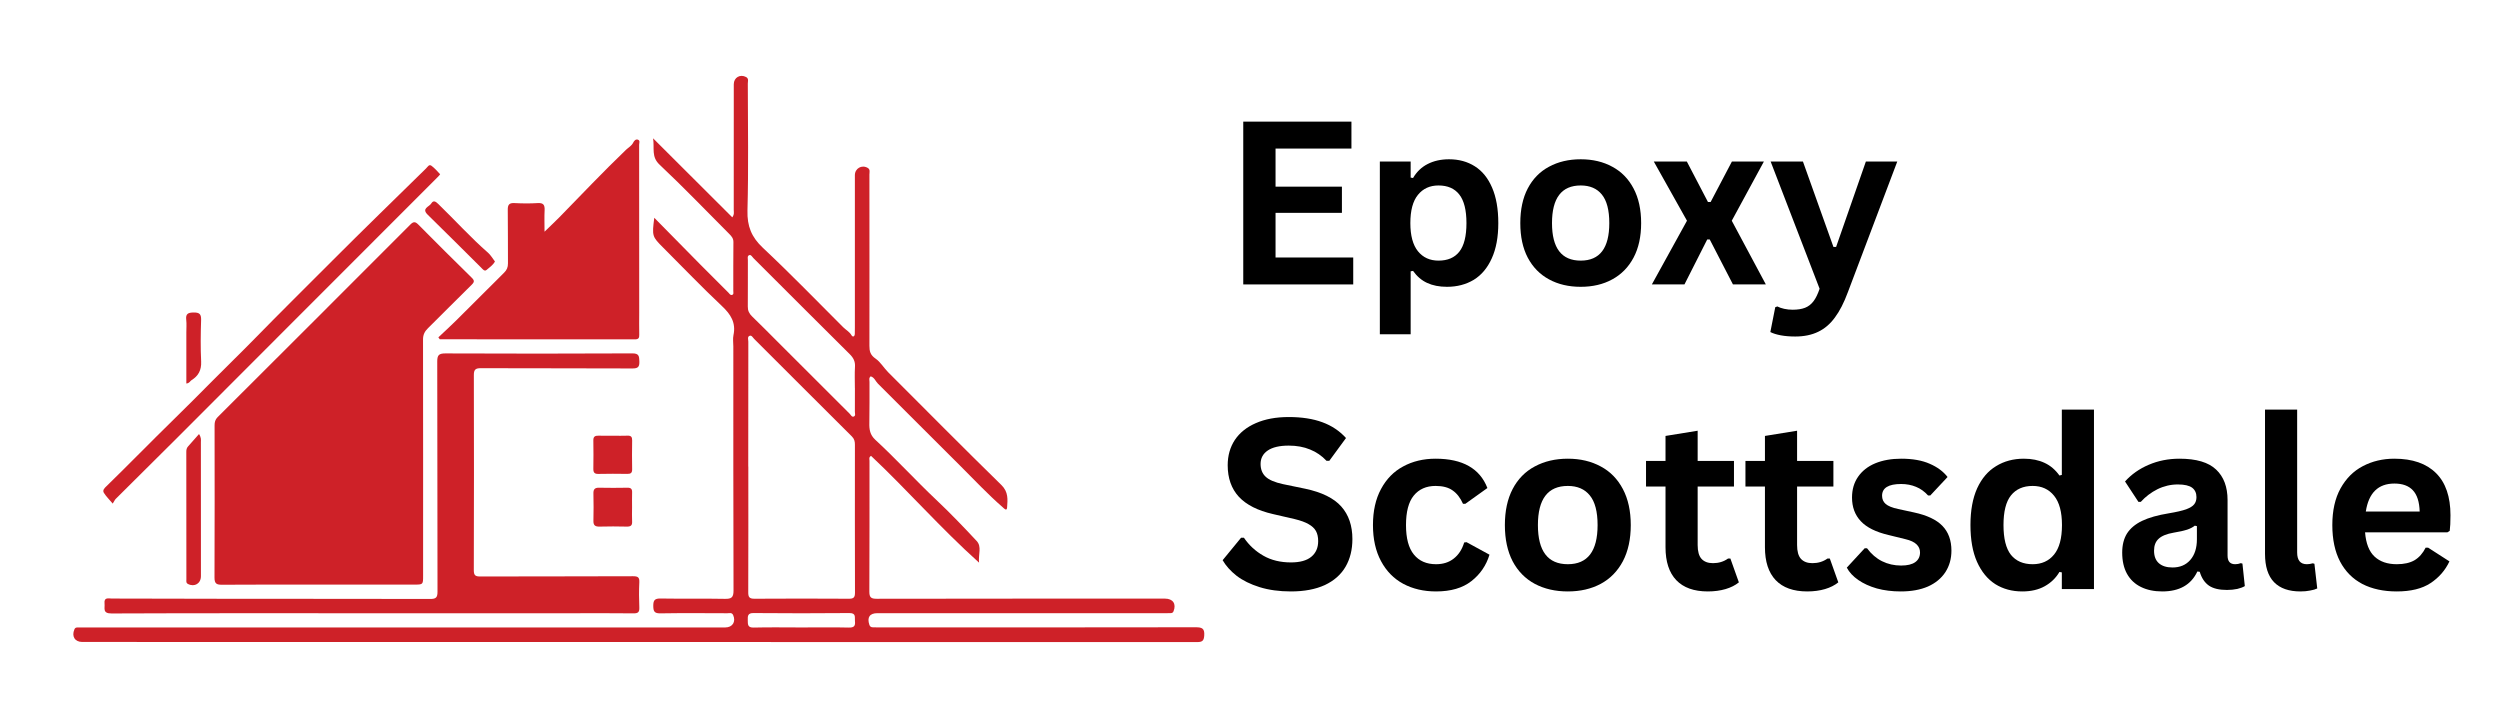 <?xml version="1.0" encoding="UTF-8"?>
<svg xmlns="http://www.w3.org/2000/svg" xmlns:xlink="http://www.w3.org/1999/xlink" width="350" zoomAndPan="magnify" viewBox="0 0 262.5 75" height="100" preserveAspectRatio="xMidYMid meet" version="1.2">
  <defs>
    <clipPath id="20ca9b1a82">
      <path d="M 7.484 7.754 L 126.508 7.754 L 126.508 67.641 L 7.484 67.641 Z M 7.484 7.754 "></path>
    </clipPath>
  </defs>
  <g id="8e73d03f87">
    <path style=" stroke:none;fill-rule:nonzero;fill:#ce2128;fill-opacity:1;" d="M 23.324 61.398 C 26.707 61.371 30.086 61.387 33.469 61.383 C 36.801 61.383 40.137 61.383 43.469 61.383 C 44.426 61.383 44.426 61.383 44.426 60.461 C 44.426 52.195 44.434 43.93 44.418 35.664 C 44.414 35.152 44.586 34.805 44.938 34.461 C 46.473 32.953 47.977 31.41 49.516 29.91 C 49.828 29.605 49.832 29.453 49.523 29.152 C 47.641 27.309 45.773 25.445 43.918 23.574 C 43.594 23.246 43.402 23.262 43.082 23.582 C 36.348 30.328 29.602 37.07 22.848 43.801 C 22.59 44.062 22.531 44.332 22.531 44.668 C 22.535 49.992 22.547 55.32 22.523 60.645 C 22.52 61.289 22.742 61.402 23.324 61.398 "></path>
    <g clip-rule="nonzero" clip-path="url(#20ca9b1a82)">
      <path style=" stroke:none;fill-rule:nonzero;fill:#ce2128;fill-opacity:1;" d="M 89.652 43.734 C 89.441 43.824 89.348 43.574 89.227 43.453 C 86.672 40.91 84.125 38.355 81.574 35.809 C 80.707 34.941 79.844 34.07 78.965 33.219 C 78.66 32.926 78.512 32.613 78.52 32.184 C 78.535 30.566 78.52 28.949 78.527 27.328 C 78.527 27.137 78.438 26.859 78.688 26.785 C 78.871 26.73 78.98 26.973 79.109 27.102 C 82.477 30.465 85.84 33.832 89.219 37.184 C 89.609 37.57 89.812 37.957 89.773 38.52 C 89.727 39.254 89.762 39.996 89.762 40.738 C 89.766 40.738 89.766 40.738 89.766 40.738 C 89.766 41.57 89.77 42.402 89.762 43.234 C 89.762 43.406 89.863 43.645 89.652 43.734 Z M 89.773 62.234 C 89.773 62.715 89.641 62.871 89.148 62.867 C 85.84 62.848 82.531 62.844 79.219 62.867 C 78.68 62.871 78.562 62.688 78.566 62.188 C 78.582 57.789 78.574 53.391 78.574 48.996 C 78.574 48.996 78.57 48.996 78.566 48.996 C 78.566 44.621 78.566 40.25 78.574 35.875 C 78.574 35.664 78.449 35.359 78.711 35.258 C 78.922 35.176 79.055 35.453 79.191 35.59 C 82.613 39 86.02 42.422 89.445 45.824 C 89.707 46.086 89.766 46.348 89.766 46.684 C 89.762 51.867 89.758 57.051 89.773 62.234 Z M 89.129 65.895 C 87.465 65.855 85.797 65.883 84.133 65.883 C 82.469 65.883 80.805 65.852 79.141 65.895 C 78.477 65.914 78.527 65.543 78.516 65.109 C 78.504 64.676 78.512 64.367 79.113 64.371 C 82.465 64.398 85.816 64.406 89.168 64.371 C 89.926 64.359 89.727 64.816 89.77 65.223 C 89.828 65.73 89.668 65.906 89.129 65.895 Z M 125.543 65.863 C 114.453 65.883 103.359 65.879 92.266 65.879 C 92.059 65.879 91.852 65.875 91.641 65.867 C 91.469 65.863 91.348 65.797 91.285 65.609 C 91.02 64.82 91.316 64.383 92.129 64.383 C 102.156 64.387 112.184 64.387 122.211 64.387 C 122.441 64.387 122.676 64.387 122.906 64.379 C 123.047 64.375 123.16 64.344 123.223 64.18 C 123.531 63.406 123.16 62.855 122.324 62.855 C 112.227 62.855 102.129 62.852 92.035 62.871 C 91.469 62.871 91.281 62.727 91.281 62.137 C 91.305 57.551 91.293 52.969 91.297 48.383 C 91.297 48.215 91.203 48.008 91.461 47.867 C 95.277 51.457 98.738 55.43 102.801 59.078 C 102.711 58.195 103.109 57.406 102.551 56.805 C 101.176 55.328 99.777 53.871 98.312 52.488 C 96.129 50.43 94.109 48.207 91.902 46.172 C 91.348 45.66 91.262 45.09 91.281 44.402 C 91.312 42.969 91.289 41.531 91.297 40.098 C 91.297 39.906 91.207 39.676 91.426 39.516 C 91.82 39.633 91.93 40.035 92.184 40.285 C 95.074 43.156 97.941 46.051 100.832 48.918 C 102.305 50.383 103.723 51.906 105.293 53.27 C 105.441 53.398 105.715 53.719 105.746 53.277 C 105.801 52.457 105.898 51.66 105.145 50.926 C 101.145 47.012 97.207 43.035 93.25 39.078 C 92.797 38.621 92.438 38 91.957 37.672 C 91.379 37.281 91.289 36.887 91.289 36.312 C 91.297 33.418 91.293 30.523 91.293 27.629 C 91.293 24.527 91.297 21.422 91.289 18.32 C 91.289 18.082 91.395 17.793 91.109 17.629 C 90.484 17.266 89.762 17.68 89.762 18.395 C 89.762 23.723 89.762 29.047 89.762 34.371 C 89.762 34.602 89.762 34.836 89.754 35.066 C 89.742 35.352 89.531 35.418 89.414 35.211 C 89.195 34.828 88.82 34.645 88.531 34.355 C 85.734 31.562 82.984 28.723 80.102 26.02 C 78.906 24.898 78.441 23.75 78.484 22.109 C 78.602 17.668 78.527 13.219 78.52 8.777 C 78.52 8.543 78.641 8.25 78.34 8.09 C 77.711 7.754 77.047 8.141 77.047 8.844 C 77.047 13.242 77.047 17.641 77.043 22.039 C 77.043 22.262 77.125 22.496 76.891 22.82 C 74.152 20.09 71.441 17.383 68.574 14.523 C 68.734 15.598 68.371 16.457 69.254 17.289 C 71.766 19.648 74.152 22.145 76.59 24.582 C 76.82 24.816 77.012 25.039 77.008 25.414 C 76.988 27.125 77 28.84 76.996 30.555 C 76.996 30.703 77.066 30.914 76.859 30.969 C 76.68 31.016 76.586 30.828 76.477 30.719 C 75.492 29.738 74.508 28.758 73.531 27.773 C 71.957 26.18 70.387 24.582 68.699 22.867 C 68.453 24.797 68.469 24.836 69.641 26.008 C 71.688 28.055 73.691 30.148 75.797 32.129 C 76.734 33.008 77.293 33.887 77.012 35.199 C 76.934 35.574 77 35.984 77 36.379 C 77 44.922 76.992 53.465 77.02 62.008 C 77.023 62.746 76.793 62.891 76.113 62.879 C 73.867 62.836 71.621 62.883 69.375 62.844 C 68.758 62.832 68.59 63.008 68.594 63.621 C 68.598 64.215 68.727 64.414 69.359 64.402 C 71.695 64.363 74.035 64.383 76.375 64.391 C 76.586 64.391 76.844 64.285 76.98 64.582 C 77.293 65.285 76.914 65.883 76.148 65.883 C 54.195 65.883 32.242 65.883 10.289 65.883 C 9.617 65.883 8.945 65.875 8.273 65.883 C 8.098 65.883 7.91 65.852 7.812 66.086 C 7.5 66.812 7.859 67.406 8.637 67.406 C 47.656 67.406 86.676 67.406 125.699 67.418 C 126.219 67.418 126.41 67.297 126.445 66.73 C 126.496 65.984 126.219 65.863 125.543 65.863 "></path>
    </g>
    <path style=" stroke:none;fill-rule:nonzero;fill:#ce2128;fill-opacity:1;" d="M 67.133 37.941 C 67.113 37.418 67.109 37.105 66.41 37.105 C 59.859 37.137 53.305 37.137 46.754 37.109 C 46.078 37.109 45.91 37.297 45.91 37.957 C 45.934 46.012 45.918 54.07 45.938 62.125 C 45.941 62.746 45.77 62.895 45.164 62.891 C 38.406 62.871 31.645 62.883 24.883 62.875 C 20.508 62.875 16.133 62.855 11.758 62.848 C 11.398 62.848 10.902 62.676 10.977 63.371 C 11.031 63.855 10.734 64.418 11.711 64.414 C 20.809 64.375 29.906 64.391 39.008 64.391 C 46.023 64.391 53.039 64.391 60.055 64.391 C 62.207 64.391 64.359 64.375 66.512 64.402 C 67.004 64.41 67.148 64.27 67.129 63.785 C 67.09 62.906 67.086 62.023 67.129 61.145 C 67.156 60.613 66.98 60.504 66.465 60.504 C 61.117 60.527 55.766 60.516 50.418 60.531 C 49.906 60.535 49.75 60.402 49.75 59.871 C 49.77 53.043 49.773 46.215 49.754 39.387 C 49.75 38.793 49.941 38.656 50.504 38.66 C 55.805 38.68 61.109 38.664 66.41 38.688 C 67.008 38.691 67.152 38.504 67.133 37.941 "></path>
    <path style=" stroke:none;fill-rule:nonzero;fill:#ce2128;fill-opacity:1;" d="M 47.867 33.68 C 47.27 34.273 46.641 34.84 46.027 35.422 C 46.078 35.488 46.125 35.559 46.176 35.625 C 53.004 35.625 59.836 35.625 66.664 35.633 C 67.047 35.633 67.133 35.484 67.121 35.141 C 67.102 34.375 67.117 33.613 67.117 32.848 C 67.117 26.965 67.117 21.086 67.109 15.207 C 67.109 15.023 67.238 14.754 66.977 14.664 C 66.742 14.582 66.57 14.801 66.488 14.973 C 66.324 15.312 65.988 15.484 65.742 15.719 C 63.336 18.027 61.043 20.449 58.711 22.836 C 58.254 23.301 57.773 23.746 57.176 24.328 C 57.176 23.457 57.148 22.77 57.184 22.086 C 57.211 21.535 57.074 21.285 56.457 21.324 C 55.652 21.375 54.836 21.367 54.027 21.324 C 53.469 21.293 53.309 21.492 53.316 22.031 C 53.344 23.906 53.32 25.781 53.336 27.656 C 53.34 28.059 53.219 28.352 52.93 28.633 C 51.234 30.309 49.559 32.004 47.867 33.68 "></path>
    <path style=" stroke:none;fill-rule:nonzero;fill:#ce2128;fill-opacity:1;" d="M 11.836 52.879 C 12.004 52.613 12.055 52.48 12.148 52.387 C 14.328 50.215 16.523 48.051 18.699 45.875 C 22.953 41.625 27.195 37.367 31.445 33.113 C 36.281 28.27 41.125 23.43 45.961 18.59 C 46.055 18.496 46.223 18.309 46.215 18.297 C 45.922 17.984 45.637 17.648 45.293 17.398 C 45.043 17.223 44.891 17.535 44.738 17.684 C 41.449 20.91 38.145 24.117 34.891 27.375 C 32.172 30.102 29.434 32.805 26.742 35.559 C 25.297 37.039 23.809 38.473 22.352 39.945 C 20.934 41.375 19.512 42.801 18.07 44.211 C 15.758 46.469 13.504 48.789 11.188 51.043 C 10.984 51.238 10.73 51.469 10.91 51.754 C 11.137 52.117 11.453 52.422 11.836 52.879 "></path>
    <path style=" stroke:none;fill-rule:nonzero;fill:#ce2128;fill-opacity:1;" d="M 20.898 45.574 C 20.48 46.047 20.121 46.465 19.75 46.871 C 19.594 47.039 19.562 47.23 19.562 47.445 C 19.566 51.91 19.566 56.375 19.57 60.844 C 19.57 61.016 19.52 61.207 19.742 61.32 C 20.434 61.668 21.098 61.266 21.098 60.492 C 21.098 55.793 21.098 51.098 21.094 46.398 C 21.094 46.199 21.156 45.988 20.898 45.574 "></path>
    <path style=" stroke:none;fill-rule:nonzero;fill:#ce2128;fill-opacity:1;" d="M 62.965 55.293 C 63.91 55.266 64.859 55.27 65.805 55.293 C 66.219 55.301 66.398 55.184 66.371 54.746 C 66.344 54.262 66.367 53.777 66.367 53.289 C 66.367 52.758 66.355 52.227 66.371 51.695 C 66.383 51.34 66.246 51.207 65.887 51.211 C 64.891 51.227 63.898 51.234 62.906 51.211 C 62.441 51.199 62.297 51.387 62.309 51.824 C 62.328 52.773 62.336 53.719 62.309 54.668 C 62.293 55.164 62.492 55.305 62.965 55.293 "></path>
    <path style=" stroke:none;fill-rule:nonzero;fill:#ce2128;fill-opacity:1;" d="M 65.898 45.746 C 65.391 45.766 64.879 45.754 64.371 45.75 C 63.863 45.75 63.355 45.762 62.848 45.746 C 62.484 45.738 62.289 45.836 62.301 46.25 C 62.32 47.246 62.316 48.238 62.301 49.23 C 62.297 49.609 62.422 49.77 62.824 49.762 C 63.84 49.738 64.855 49.742 65.875 49.758 C 66.215 49.762 66.379 49.664 66.375 49.289 C 66.355 48.273 66.359 47.254 66.375 46.238 C 66.383 45.883 66.262 45.734 65.898 45.746 "></path>
    <path style=" stroke:none;fill-rule:nonzero;fill:#ce2128;fill-opacity:1;" d="M 45.277 21.371 C 45.066 21.719 44.223 21.879 44.914 22.551 C 46.797 24.391 48.66 26.254 50.527 28.109 C 50.691 28.273 50.875 28.535 51.098 28.336 C 51.391 28.07 51.758 27.855 51.969 27.457 C 51.723 27.141 51.531 26.789 51.246 26.539 C 49.414 24.938 47.781 23.125 46.035 21.434 C 45.766 21.176 45.523 20.973 45.277 21.371 "></path>
    <path style=" stroke:none;fill-rule:nonzero;fill:#ce2128;fill-opacity:1;" d="M 19.566 34.906 C 19.566 36.68 19.566 38.457 19.566 40.27 C 19.906 40.234 19.953 40.016 20.109 39.918 C 20.832 39.473 21.16 38.863 21.121 37.969 C 21.051 36.516 21.07 35.055 21.117 33.598 C 21.133 32.977 20.945 32.809 20.336 32.812 C 19.738 32.816 19.48 32.953 19.555 33.586 C 19.605 34.023 19.566 34.465 19.566 34.906 "></path>
    <g style="fill:#000000;fill-opacity:1;">
      <g transform="translate(128.323, 29.865)">
        <path style="stroke:none" d="M 5.609 -7.516 L 5.609 -2.828 L 13.766 -2.828 L 13.766 0 L 2.219 0 L 2.219 -17.094 L 13.578 -17.094 L 13.578 -14.266 L 5.609 -14.266 L 5.609 -10.266 L 12.578 -10.266 L 12.578 -7.516 Z M 5.609 -7.516 "></path>
      </g>
      <g transform="translate(143.025, 29.865)">
        <path style="stroke:none" d="M 1.859 5.234 L 1.859 -12.906 L 5.094 -12.906 L 5.094 -11.219 L 5.344 -11.172 C 5.727 -11.828 6.238 -12.316 6.875 -12.641 C 7.52 -12.973 8.27 -13.141 9.125 -13.141 C 10.156 -13.141 11.055 -12.895 11.828 -12.406 C 12.609 -11.914 13.211 -11.172 13.641 -10.172 C 14.078 -9.172 14.297 -7.926 14.297 -6.438 C 14.297 -4.969 14.066 -3.734 13.609 -2.734 C 13.16 -1.734 12.531 -0.984 11.719 -0.484 C 10.906 0.004 9.969 0.25 8.906 0.25 C 8.102 0.25 7.41 0.113 6.828 -0.156 C 6.242 -0.426 5.75 -0.848 5.344 -1.422 L 5.094 -1.375 L 5.094 5.234 Z M 8.016 -2.5 C 8.984 -2.5 9.711 -2.812 10.203 -3.438 C 10.703 -4.07 10.953 -5.07 10.953 -6.438 C 10.953 -7.801 10.703 -8.801 10.203 -9.438 C 9.711 -10.07 8.984 -10.391 8.016 -10.391 C 7.109 -10.391 6.391 -10.062 5.859 -9.406 C 5.328 -8.758 5.062 -7.77 5.062 -6.438 C 5.062 -5.125 5.328 -4.141 5.859 -3.484 C 6.391 -2.828 7.109 -2.5 8.016 -2.5 Z M 8.016 -2.5 "></path>
      </g>
      <g transform="translate(158.476, 29.865)">
        <path style="stroke:none" d="M 7.5 0.25 C 6.238 0.25 5.129 -0.008 4.172 -0.531 C 3.211 -1.051 2.469 -1.812 1.938 -2.812 C 1.414 -3.812 1.156 -5.02 1.156 -6.438 C 1.156 -7.863 1.414 -9.078 1.938 -10.078 C 2.469 -11.086 3.211 -11.848 4.172 -12.359 C 5.129 -12.879 6.238 -13.141 7.5 -13.141 C 8.758 -13.141 9.863 -12.879 10.812 -12.359 C 11.77 -11.848 12.516 -11.086 13.047 -10.078 C 13.578 -9.078 13.844 -7.863 13.844 -6.438 C 13.844 -5.02 13.578 -3.812 13.047 -2.812 C 12.516 -1.812 11.77 -1.051 10.812 -0.531 C 9.863 -0.008 8.758 0.25 7.5 0.25 Z M 7.5 -2.5 C 9.5 -2.5 10.5 -3.812 10.5 -6.438 C 10.5 -7.801 10.238 -8.801 9.719 -9.438 C 9.207 -10.07 8.469 -10.391 7.5 -10.391 C 5.488 -10.391 4.484 -9.07 4.484 -6.438 C 4.484 -3.812 5.488 -2.5 7.5 -2.5 Z M 7.5 -2.5 "></path>
      </g>
    </g>
    <g style="fill:#000000;fill-opacity:1;">
      <g transform="translate(173.226, 29.865)">
        <path style="stroke:none" d="M 3.641 0 L 0.219 0 L 3.906 -6.688 L 0.422 -12.906 L 3.891 -12.906 L 6.109 -8.656 L 6.391 -8.656 L 8.625 -12.906 L 11.984 -12.906 L 8.609 -6.688 L 12.188 0 L 8.734 0 L 6.297 -4.719 L 6.031 -4.719 Z M 3.641 0 "></path>
      </g>
      <g transform="translate(185.636, 29.865)">
        <path style="stroke:none" d="M 2.859 5.469 C 2.297 5.469 1.789 5.426 1.344 5.344 C 0.895 5.258 0.531 5.145 0.25 5 L 0.766 2.391 L 0.984 2.312 C 1.18 2.414 1.422 2.5 1.703 2.562 C 1.992 2.625 2.289 2.656 2.594 2.656 C 3.113 2.656 3.547 2.586 3.891 2.453 C 4.242 2.316 4.539 2.086 4.781 1.766 C 5.02 1.453 5.234 1.016 5.422 0.453 L 0.281 -12.906 L 3.672 -12.906 L 6.875 -3.938 L 7.156 -3.938 L 10.281 -12.906 L 13.578 -12.906 L 8.391 0.812 C 7.984 1.914 7.531 2.801 7.031 3.469 C 6.539 4.145 5.957 4.645 5.281 4.969 C 4.602 5.301 3.797 5.469 2.859 5.469 Z M 2.859 5.469 "></path>
      </g>
    </g>
    <g style="fill:#000000;fill-opacity:1;">
      <g transform="translate(127.658, 61.851)">
        <path style="stroke:none" d="M 7.891 0.25 C 6.66 0.25 5.562 0.098 4.594 -0.203 C 3.633 -0.504 2.832 -0.898 2.188 -1.391 C 1.551 -1.891 1.062 -2.438 0.719 -3.031 L 2.656 -5.391 L 2.953 -5.391 C 3.492 -4.598 4.176 -3.969 5 -3.5 C 5.82 -3.031 6.785 -2.797 7.891 -2.797 C 8.836 -2.797 9.551 -2.992 10.031 -3.391 C 10.508 -3.785 10.75 -4.332 10.75 -5.031 C 10.75 -5.457 10.672 -5.812 10.516 -6.094 C 10.359 -6.375 10.102 -6.613 9.75 -6.812 C 9.395 -7.02 8.91 -7.195 8.297 -7.344 L 6 -7.875 C 4.406 -8.238 3.211 -8.844 2.422 -9.688 C 1.641 -10.539 1.25 -11.645 1.25 -13 C 1.25 -14.008 1.5 -14.895 2 -15.656 C 2.508 -16.414 3.242 -17.004 4.203 -17.422 C 5.172 -17.848 6.32 -18.062 7.656 -18.062 C 9.031 -18.062 10.207 -17.879 11.188 -17.516 C 12.164 -17.16 12.992 -16.609 13.672 -15.859 L 11.922 -13.469 L 11.625 -13.469 C 11.125 -14 10.547 -14.395 9.891 -14.656 C 9.242 -14.926 8.5 -15.062 7.656 -15.062 C 6.695 -15.062 5.961 -14.891 5.453 -14.547 C 4.953 -14.203 4.703 -13.734 4.703 -13.141 C 4.703 -12.578 4.879 -12.129 5.234 -11.797 C 5.586 -11.461 6.195 -11.203 7.062 -11.016 L 9.406 -10.531 C 11.133 -10.164 12.391 -9.547 13.172 -8.672 C 13.953 -7.797 14.344 -6.656 14.344 -5.25 C 14.344 -4.133 14.102 -3.164 13.625 -2.344 C 13.145 -1.52 12.422 -0.879 11.453 -0.422 C 10.484 0.023 9.297 0.25 7.891 0.25 Z M 7.891 0.25 "></path>
      </g>
    </g>
    <g style="fill:#000000;fill-opacity:1;">
      <g transform="translate(142.958, 61.851)">
        <path style="stroke:none" d="M 7.828 0.25 C 6.535 0.25 5.391 -0.016 4.391 -0.547 C 3.391 -1.086 2.609 -1.883 2.047 -2.938 C 1.484 -3.988 1.203 -5.25 1.203 -6.719 C 1.203 -8.195 1.484 -9.457 2.047 -10.5 C 2.609 -11.551 3.383 -12.344 4.375 -12.875 C 5.363 -13.414 6.5 -13.688 7.781 -13.688 C 10.613 -13.688 12.426 -12.66 13.219 -10.609 L 10.906 -8.953 L 10.656 -8.953 C 10.375 -9.586 10.008 -10.055 9.562 -10.359 C 9.125 -10.672 8.531 -10.828 7.781 -10.828 C 6.801 -10.828 6.035 -10.488 5.484 -9.812 C 4.941 -9.145 4.672 -8.113 4.672 -6.719 C 4.672 -5.332 4.945 -4.301 5.5 -3.625 C 6.051 -2.945 6.828 -2.609 7.828 -2.609 C 8.566 -2.609 9.188 -2.805 9.688 -3.203 C 10.195 -3.598 10.562 -4.16 10.781 -4.891 L 11.031 -4.922 L 13.438 -3.609 C 13.094 -2.473 12.457 -1.547 11.531 -0.828 C 10.613 -0.109 9.379 0.25 7.828 0.25 Z M 7.828 0.25 "></path>
      </g>
    </g>
    <g style="fill:#000000;fill-opacity:1;">
      <g transform="translate(156.809, 61.851)">
        <path style="stroke:none" d="M 7.812 0.25 C 6.5 0.25 5.344 -0.016 4.344 -0.547 C 3.344 -1.086 2.566 -1.879 2.016 -2.922 C 1.473 -3.973 1.203 -5.238 1.203 -6.719 C 1.203 -8.195 1.473 -9.457 2.016 -10.5 C 2.566 -11.551 3.344 -12.344 4.344 -12.875 C 5.344 -13.414 6.5 -13.688 7.812 -13.688 C 9.125 -13.688 10.273 -13.414 11.266 -12.875 C 12.266 -12.344 13.039 -11.551 13.594 -10.5 C 14.145 -9.457 14.422 -8.195 14.422 -6.719 C 14.422 -5.238 14.145 -3.973 13.594 -2.922 C 13.039 -1.879 12.266 -1.086 11.266 -0.547 C 10.273 -0.016 9.125 0.25 7.812 0.25 Z M 7.812 -2.609 C 9.895 -2.609 10.938 -3.977 10.938 -6.719 C 10.938 -8.133 10.664 -9.172 10.125 -9.828 C 9.594 -10.492 8.82 -10.828 7.812 -10.828 C 5.719 -10.828 4.672 -9.457 4.672 -6.719 C 4.672 -3.977 5.719 -2.609 7.812 -2.609 Z M 7.812 -2.609 "></path>
      </g>
    </g>
    <g style="fill:#000000;fill-opacity:1;">
      <g transform="translate(172.426, 61.851)">
        <path style="stroke:none" d="M 9.266 -3.203 L 10.156 -0.703 C 9.781 -0.398 9.316 -0.164 8.766 0 C 8.211 0.164 7.586 0.25 6.891 0.25 C 5.441 0.25 4.336 -0.145 3.578 -0.938 C 2.828 -1.727 2.453 -2.879 2.453 -4.391 L 2.453 -10.766 L 0.406 -10.766 L 0.406 -13.453 L 2.453 -13.453 L 2.453 -16.078 L 5.828 -16.625 L 5.828 -13.453 L 9.641 -13.453 L 9.641 -10.766 L 5.828 -10.766 L 5.828 -4.625 C 5.828 -3.957 5.961 -3.473 6.234 -3.172 C 6.516 -2.867 6.914 -2.719 7.438 -2.719 C 8.039 -2.719 8.566 -2.879 9.016 -3.203 Z M 9.266 -3.203 "></path>
      </g>
    </g>
    <g style="fill:#000000;fill-opacity:1;">
      <g transform="translate(182.866, 61.851)">
        <path style="stroke:none" d="M 9.266 -3.203 L 10.156 -0.703 C 9.781 -0.398 9.316 -0.164 8.766 0 C 8.211 0.164 7.586 0.25 6.891 0.25 C 5.441 0.25 4.336 -0.145 3.578 -0.938 C 2.828 -1.727 2.453 -2.879 2.453 -4.391 L 2.453 -10.766 L 0.406 -10.766 L 0.406 -13.453 L 2.453 -13.453 L 2.453 -16.078 L 5.828 -16.625 L 5.828 -13.453 L 9.641 -13.453 L 9.641 -10.766 L 5.828 -10.766 L 5.828 -4.625 C 5.828 -3.957 5.961 -3.473 6.234 -3.172 C 6.516 -2.867 6.914 -2.719 7.438 -2.719 C 8.039 -2.719 8.566 -2.879 9.016 -3.203 Z M 9.266 -3.203 "></path>
      </g>
    </g>
    <g style="fill:#000000;fill-opacity:1;">
      <g transform="translate(193.306, 61.851)">
        <path style="stroke:none" d="M 6.281 0.25 C 5.363 0.25 4.523 0.145 3.766 -0.062 C 3.004 -0.281 2.352 -0.578 1.812 -0.953 C 1.27 -1.328 0.867 -1.758 0.609 -2.25 L 2.484 -4.281 L 2.734 -4.281 C 3.18 -3.676 3.707 -3.223 4.312 -2.922 C 4.926 -2.617 5.594 -2.469 6.312 -2.469 C 6.969 -2.469 7.461 -2.586 7.797 -2.828 C 8.129 -3.066 8.297 -3.406 8.297 -3.844 C 8.297 -4.176 8.176 -4.457 7.938 -4.688 C 7.695 -4.926 7.312 -5.109 6.781 -5.234 L 5 -5.672 C 3.664 -5.984 2.691 -6.469 2.078 -7.125 C 1.461 -7.781 1.156 -8.609 1.156 -9.609 C 1.156 -10.453 1.367 -11.18 1.797 -11.797 C 2.223 -12.41 2.82 -12.879 3.594 -13.203 C 4.375 -13.523 5.281 -13.688 6.312 -13.688 C 7.52 -13.688 8.52 -13.508 9.312 -13.156 C 10.113 -12.812 10.738 -12.348 11.188 -11.766 L 9.375 -9.828 L 9.141 -9.828 C 8.766 -10.242 8.344 -10.547 7.875 -10.734 C 7.406 -10.93 6.883 -11.031 6.312 -11.031 C 4.977 -11.031 4.312 -10.617 4.312 -9.797 C 4.312 -9.441 4.438 -9.156 4.688 -8.938 C 4.938 -8.719 5.375 -8.539 6 -8.406 L 7.656 -8.047 C 9.02 -7.754 10.016 -7.285 10.641 -6.641 C 11.273 -5.992 11.594 -5.125 11.594 -4.031 C 11.594 -3.176 11.379 -2.422 10.953 -1.766 C 10.523 -1.117 9.914 -0.617 9.125 -0.266 C 8.332 0.078 7.383 0.25 6.281 0.25 Z M 6.281 0.25 "></path>
      </g>
    </g>
    <g style="fill:#000000;fill-opacity:1;">
      <g transform="translate(205.695, 61.851)">
        <path style="stroke:none" d="M 6.641 0.25 C 5.578 0.25 4.633 -0.004 3.812 -0.516 C 3 -1.035 2.359 -1.816 1.891 -2.859 C 1.43 -3.898 1.203 -5.188 1.203 -6.719 C 1.203 -8.25 1.438 -9.535 1.906 -10.578 C 2.383 -11.617 3.047 -12.395 3.891 -12.906 C 4.734 -13.426 5.707 -13.688 6.812 -13.688 C 7.645 -13.688 8.367 -13.539 8.984 -13.25 C 9.598 -12.969 10.117 -12.523 10.547 -11.922 L 10.797 -11.984 L 10.797 -18.844 L 14.172 -18.844 L 14.172 0 L 10.797 0 L 10.797 -1.75 L 10.547 -1.797 C 10.172 -1.16 9.656 -0.66 9 -0.297 C 8.352 0.066 7.566 0.25 6.641 0.25 Z M 7.734 -2.609 C 8.68 -2.609 9.43 -2.945 9.984 -3.625 C 10.535 -4.301 10.812 -5.332 10.812 -6.719 C 10.812 -8.094 10.535 -9.117 9.984 -9.797 C 9.43 -10.484 8.68 -10.828 7.734 -10.828 C 6.742 -10.828 5.984 -10.492 5.453 -9.828 C 4.93 -9.172 4.672 -8.133 4.672 -6.719 C 4.672 -5.301 4.93 -4.258 5.453 -3.594 C 5.984 -2.938 6.742 -2.609 7.734 -2.609 Z M 7.734 -2.609 "></path>
      </g>
    </g>
    <g style="fill:#000000;fill-opacity:1;">
      <g transform="translate(221.8, 61.851)">
        <path style="stroke:none" d="M 5.234 0.25 C 4.379 0.25 3.633 0.094 3 -0.219 C 2.363 -0.531 1.875 -0.992 1.531 -1.609 C 1.195 -2.223 1.031 -2.961 1.031 -3.828 C 1.031 -4.617 1.195 -5.285 1.531 -5.828 C 1.875 -6.367 2.398 -6.812 3.109 -7.156 C 3.828 -7.5 4.766 -7.766 5.922 -7.953 C 6.723 -8.086 7.332 -8.227 7.75 -8.375 C 8.164 -8.531 8.445 -8.707 8.594 -8.906 C 8.75 -9.102 8.828 -9.352 8.828 -9.656 C 8.828 -10.082 8.676 -10.41 8.375 -10.641 C 8.07 -10.867 7.57 -10.984 6.875 -10.984 C 6.125 -10.984 5.41 -10.816 4.734 -10.484 C 4.066 -10.148 3.484 -9.707 2.984 -9.156 L 2.734 -9.156 L 1.328 -11.297 C 2.004 -12.047 2.832 -12.629 3.812 -13.047 C 4.801 -13.473 5.879 -13.688 7.047 -13.688 C 8.816 -13.688 10.098 -13.305 10.891 -12.547 C 11.691 -11.797 12.094 -10.727 12.094 -9.344 L 12.094 -3.516 C 12.094 -2.91 12.359 -2.609 12.891 -2.609 C 13.098 -2.609 13.297 -2.645 13.484 -2.719 L 13.656 -2.672 L 13.906 -0.312 C 13.719 -0.195 13.457 -0.098 13.125 -0.016 C 12.789 0.055 12.426 0.094 12.031 0.094 C 11.219 0.094 10.586 -0.055 10.141 -0.359 C 9.691 -0.672 9.367 -1.156 9.172 -1.812 L 8.922 -1.844 C 8.266 -0.445 7.035 0.25 5.234 0.25 Z M 6.312 -2.266 C 7.094 -2.266 7.711 -2.523 8.172 -3.047 C 8.641 -3.578 8.875 -4.305 8.875 -5.234 L 8.875 -6.609 L 8.656 -6.656 C 8.445 -6.488 8.176 -6.348 7.844 -6.234 C 7.52 -6.129 7.051 -6.023 6.438 -5.922 C 5.707 -5.797 5.18 -5.582 4.859 -5.281 C 4.535 -4.988 4.375 -4.57 4.375 -4.031 C 4.375 -3.457 4.539 -3.02 4.875 -2.719 C 5.219 -2.414 5.695 -2.266 6.312 -2.266 Z M 6.312 -2.266 "></path>
      </g>
    </g>
    <g style="fill:#000000;fill-opacity:1;">
      <g transform="translate(235.967, 61.851)">
        <path style="stroke:none" d="M 5.578 0.25 C 4.367 0.25 3.445 -0.07 2.812 -0.719 C 2.176 -1.375 1.859 -2.367 1.859 -3.703 L 1.859 -18.844 L 5.234 -18.844 L 5.234 -3.844 C 5.234 -3.02 5.57 -2.609 6.25 -2.609 C 6.445 -2.609 6.656 -2.641 6.875 -2.703 L 7.047 -2.656 L 7.344 -0.062 C 7.156 0.031 6.906 0.102 6.594 0.156 C 6.289 0.219 5.953 0.25 5.578 0.25 Z M 5.578 0.25 "></path>
      </g>
    </g>
    <g style="fill:#000000;fill-opacity:1;">
      <g transform="translate(243.691, 61.851)">
        <path style="stroke:none" d="M 13.281 -5.953 L 4.641 -5.953 C 4.734 -4.785 5.066 -3.938 5.641 -3.406 C 6.211 -2.875 6.988 -2.609 7.969 -2.609 C 8.738 -2.609 9.363 -2.75 9.844 -3.031 C 10.32 -3.32 10.707 -3.758 11 -4.344 L 11.266 -4.344 L 13.5 -2.906 C 13.062 -1.969 12.398 -1.207 11.516 -0.625 C 10.629 -0.039 9.445 0.25 7.969 0.25 C 6.582 0.25 5.379 -0.008 4.359 -0.531 C 3.348 -1.062 2.566 -1.848 2.016 -2.891 C 1.473 -3.93 1.203 -5.207 1.203 -6.719 C 1.203 -8.238 1.488 -9.52 2.062 -10.562 C 2.645 -11.613 3.426 -12.395 4.406 -12.906 C 5.395 -13.426 6.5 -13.688 7.719 -13.688 C 9.625 -13.688 11.082 -13.18 12.094 -12.172 C 13.102 -11.172 13.609 -9.695 13.609 -7.75 C 13.609 -7.039 13.582 -6.492 13.531 -6.109 Z M 10.375 -8.141 C 10.344 -9.16 10.102 -9.906 9.656 -10.375 C 9.219 -10.844 8.57 -11.078 7.719 -11.078 C 6.02 -11.078 5.02 -10.098 4.719 -8.141 Z M 10.375 -8.141 "></path>
      </g>
    </g>
  </g>
</svg>
